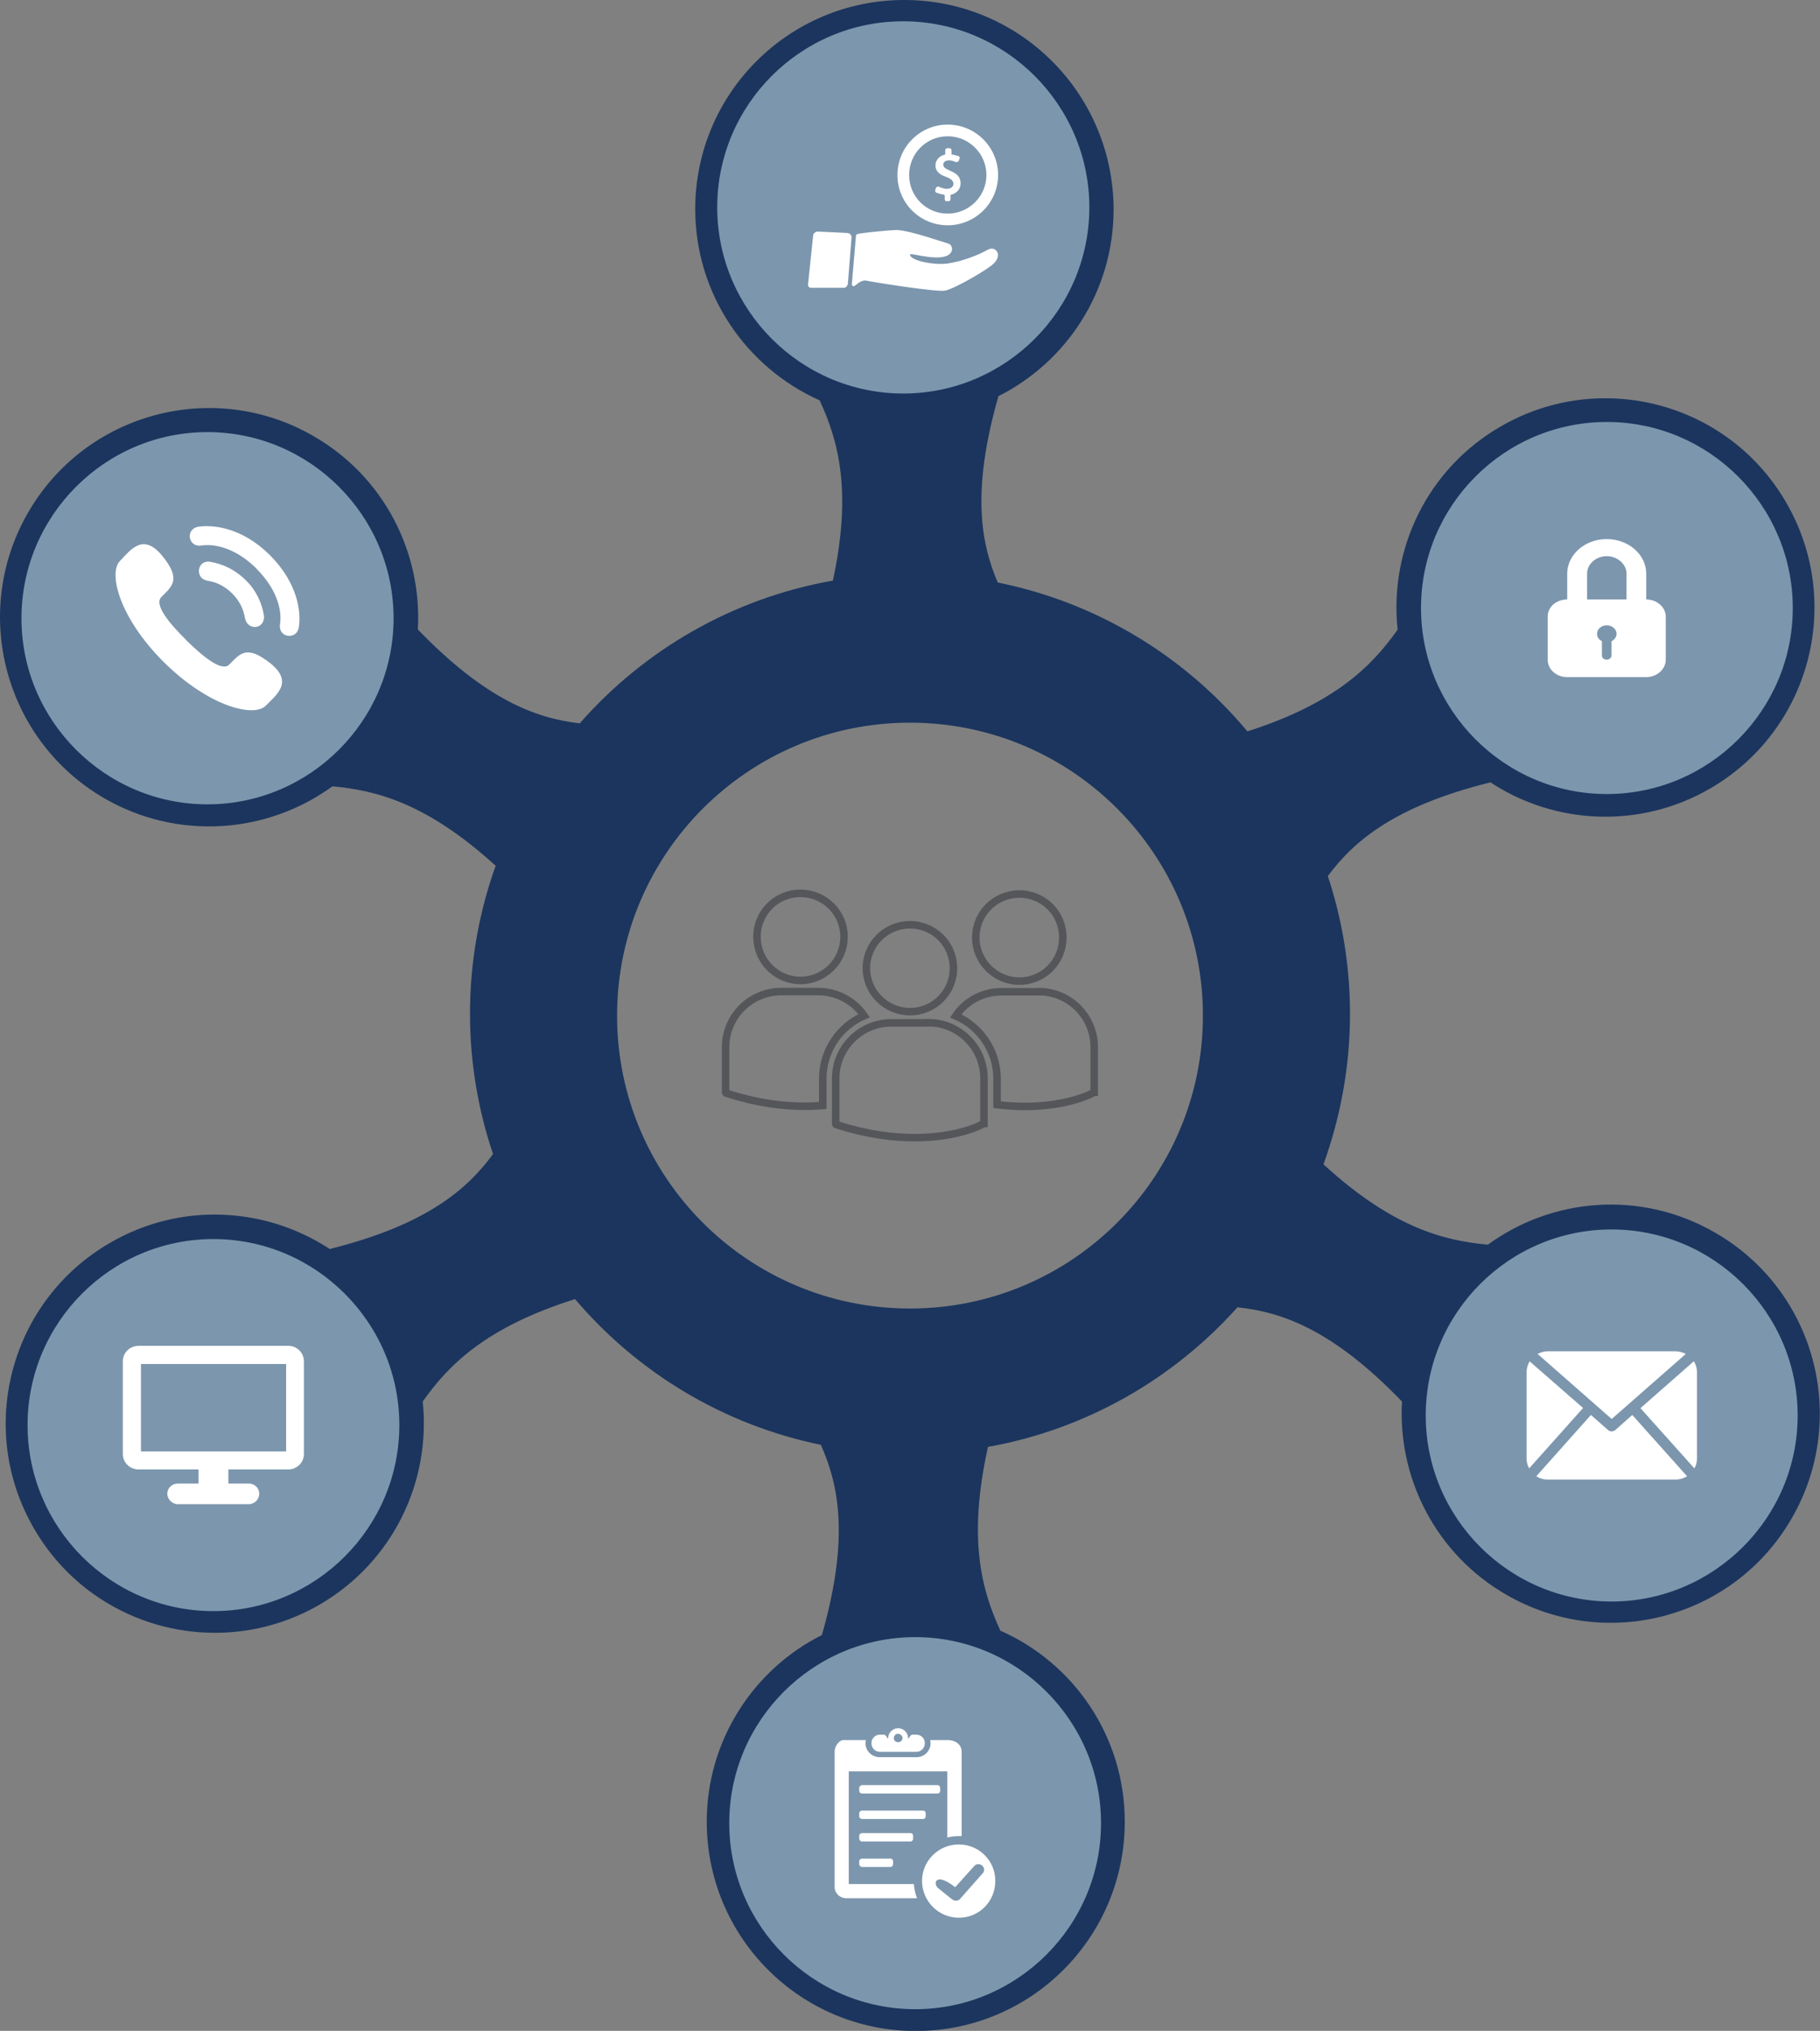 <?xml version="1.0" encoding="UTF-8"?>
<svg xmlns="http://www.w3.org/2000/svg" xmlns:xlink="http://www.w3.org/1999/xlink" id="Layer_2" data-name="Layer 2" viewBox="0 0 104.32 116.37">
  <rect x="0" y="0" width="104.32" height="116.37" fill="#808080" stroke="none"/>
  <defs>
    <style>
      .cls-1 {
        clip-path: url(#clippath);
      }

      .cls-2, .cls-3 {
        fill: none;
      }

      .cls-2, .cls-4, .cls-5, .cls-6 {
        stroke-width: 0px;
      }

      .cls-3 {
        stroke: #55565a;
        stroke-miterlimit: 10;
        stroke-width: .43px;
      }

      .cls-7 {
        clip-path: url(#clippath-1);
      }

      .cls-4 {
        fill: #1b355e;
      }

      .cls-4, .cls-5, .cls-6 {
        fill-rule: evenodd;
      }

      .cls-5 {
        fill: #fff;
      }

      .cls-6 {
        fill: #7c96ad;
      }
    </style>
    <clipPath id="clippath">
      <rect class="cls-2" x="0" y="0" width="104.32" height="116.37"></rect>
    </clipPath>
    <clipPath id="clippath-1">
      <rect class="cls-2" x="0" width="104.32" height="116.37"></rect>
    </clipPath>
  </defs>
  <g id="Layer_1-2" data-name="Layer 1">
    <g class="cls-1">
      <path class="cls-4" d="m85.28,71.32c-2.56-.23-5.49-1-9.42-4.6.97-2.69,1.52-5.59,1.52-8.63,0-2.75-.45-5.41-1.27-7.89,1.5-2.02,3.84-4.01,9.32-5.37,3.66,2.41,8.53,2.7,12.58.36,5.73-3.31,7.7-10.64,4.38-16.38-3.3-5.73-10.63-7.69-16.36-4.38-4.24,2.44-6.41,7.08-5.92,11.65-1.47,2.08-3.58,4.22-8.61,5.83-3.59-4.3-8.6-7.38-14.31-8.53-.99-2.3-1.5-5.31.04-10.68,3.92-1.97,6.6-6.03,6.6-10.71C63.81,5.37,58.46,0,51.83,0s-11.98,5.37-11.98,11.98c0,4.89,2.94,9.09,7.13,10.96,1.07,2.3,1.87,5.2.76,10.33-5.74,1.01-10.82,3.97-14.51,8.18-2.5-.29-5.38-1.34-9.28-5.38.25-4.38-1.91-8.74-5.98-11.08-5.72-3.31-13.05-1.35-16.36,4.38-3.31,5.73-1.35,13.06,4.38,16.38,4.24,2.44,9.35,2.01,13.06-.69,2.54.22,5.45.99,9.36,4.55-.95,2.65-1.47,5.51-1.47,8.48,0,2.82.47,5.52,1.32,8.04-1.5,2.04-3.84,4.06-9.36,5.44-3.67-2.41-8.53-2.71-12.58-.36-5.73,3.3-7.7,10.63-4.38,16.36,3.3,5.73,10.63,7.69,16.36,4.39,4.24-2.46,6.41-7.08,5.93-11.65,1.48-2.1,3.62-4.26,8.73-5.87,3.57,4.2,8.49,7.2,14.09,8.35,1.04,2.33,1.64,5.37.06,10.9-3.91,1.96-6.6,6.03-6.6,10.7,0,6.62,5.36,11.99,11.98,11.99s11.98-5.37,11.98-11.99c0-4.89-2.92-9.09-7.13-10.95-1.08-2.34-1.88-5.27-.71-10.53,5.64-1.01,10.63-3.9,14.3-8,2.54.27,5.45,1.27,9.43,5.4-.25,4.37,1.92,8.73,5.98,11.07,5.73,3.31,13.06,1.35,16.36-4.38,3.31-5.73,1.35-13.06-4.38-16.36-4.24-2.46-9.34-2.02-13.05.69m-49.9-13.13c0-9.27,7.52-16.79,16.79-16.79s16.79,7.52,16.79,16.79-7.52,16.78-16.79,16.78-16.79-7.51-16.79-16.78"></path>
    </g>
    <g class="cls-7">
      <path class="cls-6" d="m22.89,81.66c0-5.87-4.79-10.66-10.66-10.66s-10.65,4.78-10.65,10.66,4.78,10.66,10.65,10.66,10.66-4.79,10.66-10.66"></path>
      <path class="cls-6" d="m22.56,35.43c0-5.87-4.79-10.67-10.67-10.67S1.23,29.56,1.23,35.43s4.79,10.66,10.66,10.66,10.67-4.79,10.67-10.66"></path>
      <path class="cls-6" d="m63.11,104.47c0-5.87-4.78-10.66-10.65-10.66s-10.66,4.78-10.66,10.66,4.79,10.66,10.66,10.66,10.65-4.79,10.65-10.66"></path>
      <path class="cls-6" d="m62.44,11.88c0-5.86-4.79-10.66-10.67-10.66s-10.66,4.79-10.66,10.66,4.79,10.67,10.66,10.67,10.67-4.79,10.67-10.67"></path>
      <path class="cls-6" d="m103.04,81.11c0-5.87-4.79-10.66-10.67-10.66s-10.65,4.78-10.65,10.66,4.79,10.66,10.65,10.66,10.67-4.78,10.67-10.66"></path>
      <path class="cls-6" d="m102.76,34.84c0-5.86-4.78-10.66-10.66-10.66s-10.65,4.79-10.65,10.66,4.79,10.66,10.65,10.66,10.66-4.78,10.66-10.66"></path>
      <path class="cls-5" d="m10.67,36.68c.95.93,2.04,1.84,2.47,1.4.62-.62.98-1.16,2.36-.07,1.36,1.09.31,1.83-.27,2.43-.69.69-3.27.04-5.83-2.49-2.56-2.54-3.21-5.12-2.52-5.81.58-.6,1.31-1.65,2.42-.29,1.11,1.36.56,1.74-.05,2.36-.44.44.47,1.53,1.43,2.47m1.36-4.49s-.29-.06-.49.14c-.2.22-.2.56,0,.78.14.13.31.16.31.16.36.06.89.18,1.45.74.56.56.67,1.09.74,1.44,0,0,.04.18.16.31.22.22.56.22.76.02.2-.2.16-.49.16-.49-.11-.73-.45-1.47-1.05-2.05-.6-.6-1.34-.94-2.05-1.05m2.69.42c1.04,1.04,1.47,2.22,1.33,3.16,0,0-.06.31.14.51.22.22.58.2.78,0,.13-.13.16-.35.16-.35.13-.84-.04-2.49-1.65-4.11-1.6-1.6-3.27-1.76-4.09-1.64,0,0-.22.02-.35.16-.22.2-.22.56,0,.78.2.2.49.14.49.14.96-.14,2.14.29,3.18,1.33"></path>
      <path class="cls-5" d="m94.36,34.35v-1.48c0-1.09-1.02-1.98-2.27-1.98s-2.26.9-2.26,1.98v1.48c-.63,0-1.12.43-1.12.99v2.46c0,.55.49,1,1.12,1h4.53c.61,0,1.12-.45,1.12-1v-2.46c0-.55-.51-.99-1.12-.99m-1.99,2.39v.82c0,.13-.12.24-.28.24-.15,0-.27-.1-.27-.24v-.82c-.18-.09-.28-.24-.28-.42,0-.27.25-.49.55-.49.31,0,.57.22.57.49,0,.18-.12.33-.28.42m.85-2.39h-2.26v-1.48c0-.55.51-1,1.12-1s1.14.45,1.14,1v1.48Z"></path>
      <path class="cls-5" d="m16.54,77.12H7.94c-.5,0-.9.4-.9.88v5.32c0,.48.4.88.9.88h3.44v.81h-1.19c-.33,0-.6.26-.6.58s.28.6.6.6h4.07c.34,0,.6-.28.6-.6s-.26-.58-.6-.58h-1.17v-.81h3.45c.48,0,.88-.4.88-.88v-5.32c0-.48-.4-.88-.88-.88m-.14,6.05h-8.32v-5.01h8.32v5.01Z"></path>
      <path class="cls-5" d="m52.53,99.4h-.24c-.13,0-.24.34-.24.19,0-.3-.26-.56-.56-.56h-.02c-.3,0-.56.26-.56.56,0,.14-.11-.19-.24-.19h-.24c-.27,0-.48.22-.48.48v.02c0,.26.21.48.48.48h2.1c.27,0,.48-.22.48-.48v-.02c0-.26-.21-.48-.48-.48m-1.06.43c-.13,0-.24-.1-.24-.24,0-.13.11-.24.24-.24.14,0,.26.11.26.24,0,.14-.11.24-.26.24m1.09,8.94h-4.06c-.37,0-.66-.29-.66-.64v-7.76c0-.35.29-.66.49-.66h1.3c0,.06-.02.11-.02.18,0,.45.37.8.82.8h2.1c.45,0,.81-.35.81-.82,0-.05-.02-.09-.02-.16h.98c.53,0,.82.3.82.66v4.84h-.16c-.22,0-.45.03-.66.08v-3.79h-5.65v6.46h3.73c.02.27.08.54.18.8m2.4-3.07c-1.17,0-2.11.94-2.11,2.09s.94,2.11,2.11,2.11,2.09-.94,2.09-2.11-.94-2.09-2.09-2.09m1.36,1.66l-1.28,1.45c-.06.08-.16.11-.24.11s-.14-.02-.21-.06l-.82-.66c-.29-.24-.18-.96.98-.05l1.09-1.21c.29-.32.77.11.48.42m-3.42-3.12h-3.49c-.08,0-.16-.06-.16-.16v-.16c0-.1.08-.16.16-.16h3.49c.1,0,.16.06.16.16v.16c0,.1-.06.16-.16.16m.83-1.46h-4.32c-.08,0-.16-.06-.16-.16v-.16c0-.08.08-.16.16-.16h4.32c.1,0,.16.08.16.16v.16c0,.1-.06.16-.16.16m-1.55,2.75h-2.77c-.08,0-.16-.08-.16-.16v-.16c0-.09.08-.16.16-.16h2.77c.1,0,.16.06.16.16v.16c0,.08-.06.16-.16.16m-1.15,1.46h-1.62c-.08,0-.16-.08-.16-.16v-.16c0-.1.08-.16.16-.16h1.62c.1,0,.16.06.16.16v.16c0,.08-.06.16-.16.16"></path>
      <path class="cls-5" d="m97.27,83.55c0,.22-.05.42-.15.59l-3.09-3.45,3.06-2.69c.12.2.18.42.18.66v4.89Zm-4.89-2.24l4.25-3.73c-.17-.08-.37-.15-.59-.15h-7.34c-.2,0-.4.07-.57.15l4.25,3.73Zm1.18-.23l-.98.87c-.07.05-.13.07-.2.07s-.15-.02-.2-.07l-.99-.87-3.13,3.51c.18.12.4.19.64.19h7.34c.24,0,.47-.07.66-.19l-3.14-3.51Zm-5.88-3.08c-.12.2-.18.42-.18.66v4.89c0,.22.05.42.15.59l3.09-3.46-3.06-2.67Z"></path>
      <path class="cls-5" d="m54.49,9.79c-.33-.13-.42-.21-.42-.36,0-.11.08-.24.33-.24.21,0,.39.1.39.1h.05s.08-.02.11-.06l.05-.15c.02-.06,0-.11-.05-.13-.13-.05-.39-.1-.39-.1,0,0-.02,0-.02-.02v-.23c0-.07-.07-.11-.13-.11h-.1c-.07,0-.13.05-.13.11v.23s-.02.03-.02.03c-.34.08-.54.33-.54.62,0,.38.31.56.65.67.26.11.38.23.38.38,0,.18-.16.29-.38.29-.2,0-.46-.11-.46-.13h-.05s-.1.03-.11.07l-.05.16s.02.1.05.11c.16.08.46.13.47.13,0,.02.03.02.03.03v.23c0,.07.05.11.11.11h.11c.07,0,.11-.05.11-.11v-.24s.02-.02.03-.02c.34-.08.55-.34.55-.65,0-.34-.18-.56-.6-.72m-5.88,3.56l-1.68-.08c-.13-.02-.26.08-.29.21l-.29,2.78c-.03.11.03.23.16.23h1.86c.13.02.24-.1.26-.23l.21-2.66c0-.13-.1-.24-.23-.24m8.04.95c-.62.34-1.45.66-2.3.79-.75.11-2.16-.16-2.16-.51,0-.13,1.24.31,1.99.11.57-.15.49-.69.18-.75-.31-.08-2.12-.73-2.91-.77-.36,0-1.68.13-2.12.2-.15.03-.24.03-.24.16-.05.67-.18,2.03-.23,2.74,0,.02.02.21.2.07.18-.15.42-.33.67-.26.38.08,4.04.67,4.49.56.62-.15,2.42-1.21,2.76-1.54.54-.51.11-1.05-.33-.8m-2.3-7.17c-1.59,0-2.88,1.29-2.88,2.89s1.29,2.88,2.88,2.88,2.89-1.29,2.89-2.88-1.29-2.89-2.89-2.89m0,5.1c-1.23,0-2.21-.98-2.21-2.21s.98-2.22,2.21-2.22,2.22,1,2.22,2.22-1,2.21-2.22,2.21"></path>
      <path class="cls-3" d="m58.43,56.22c1.38,0,2.49-1.11,2.49-2.5s-1.11-2.49-2.49-2.49-2.5,1.11-2.5,2.49,1.13,2.5,2.5,2.5Zm-12.55-.04c1.39,0,2.5-1.13,2.5-2.5s-1.11-2.49-2.5-2.49-2.49,1.11-2.49,2.49,1.11,2.5,2.49,2.5Zm1.02.64h-2.12c-1.76,0-3.19,1.42-3.19,3.19v2.58l.02.04.18.06c1.67.53,3.13.7,4.33.7.38,0,.72-.02,1.04-.04v-1.55c0-1.61.98-3,2.37-3.6-.57-.83-1.54-1.38-2.62-1.38Zm6.31,1.79h-2.12c-1.76,0-3.19,1.43-3.19,3.19v2.59l.02.04.17.06c1.68.53,3.13.7,4.33.7,2.36,0,3.7-.67,3.79-.72l.17-.09h.02v-2.59c0-1.76-1.43-3.19-3.19-3.19Zm-1.05-.64c1.38,0,2.49-1.11,2.49-2.49s-1.11-2.49-2.49-2.49-2.5,1.11-2.5,2.49,1.13,2.49,2.5,2.49Zm7.36-1.14h-2.12c-1.08,0-2.05.54-2.62,1.38,1.39.6,2.37,1.99,2.37,3.6v1.49c.57.07,1.1.1,1.6.1,2.34,0,3.7-.67,3.78-.72l.18-.09h.01v-2.58c0-1.77-1.43-3.19-3.19-3.19Z"></path>
    </g>
  </g>
</svg>
